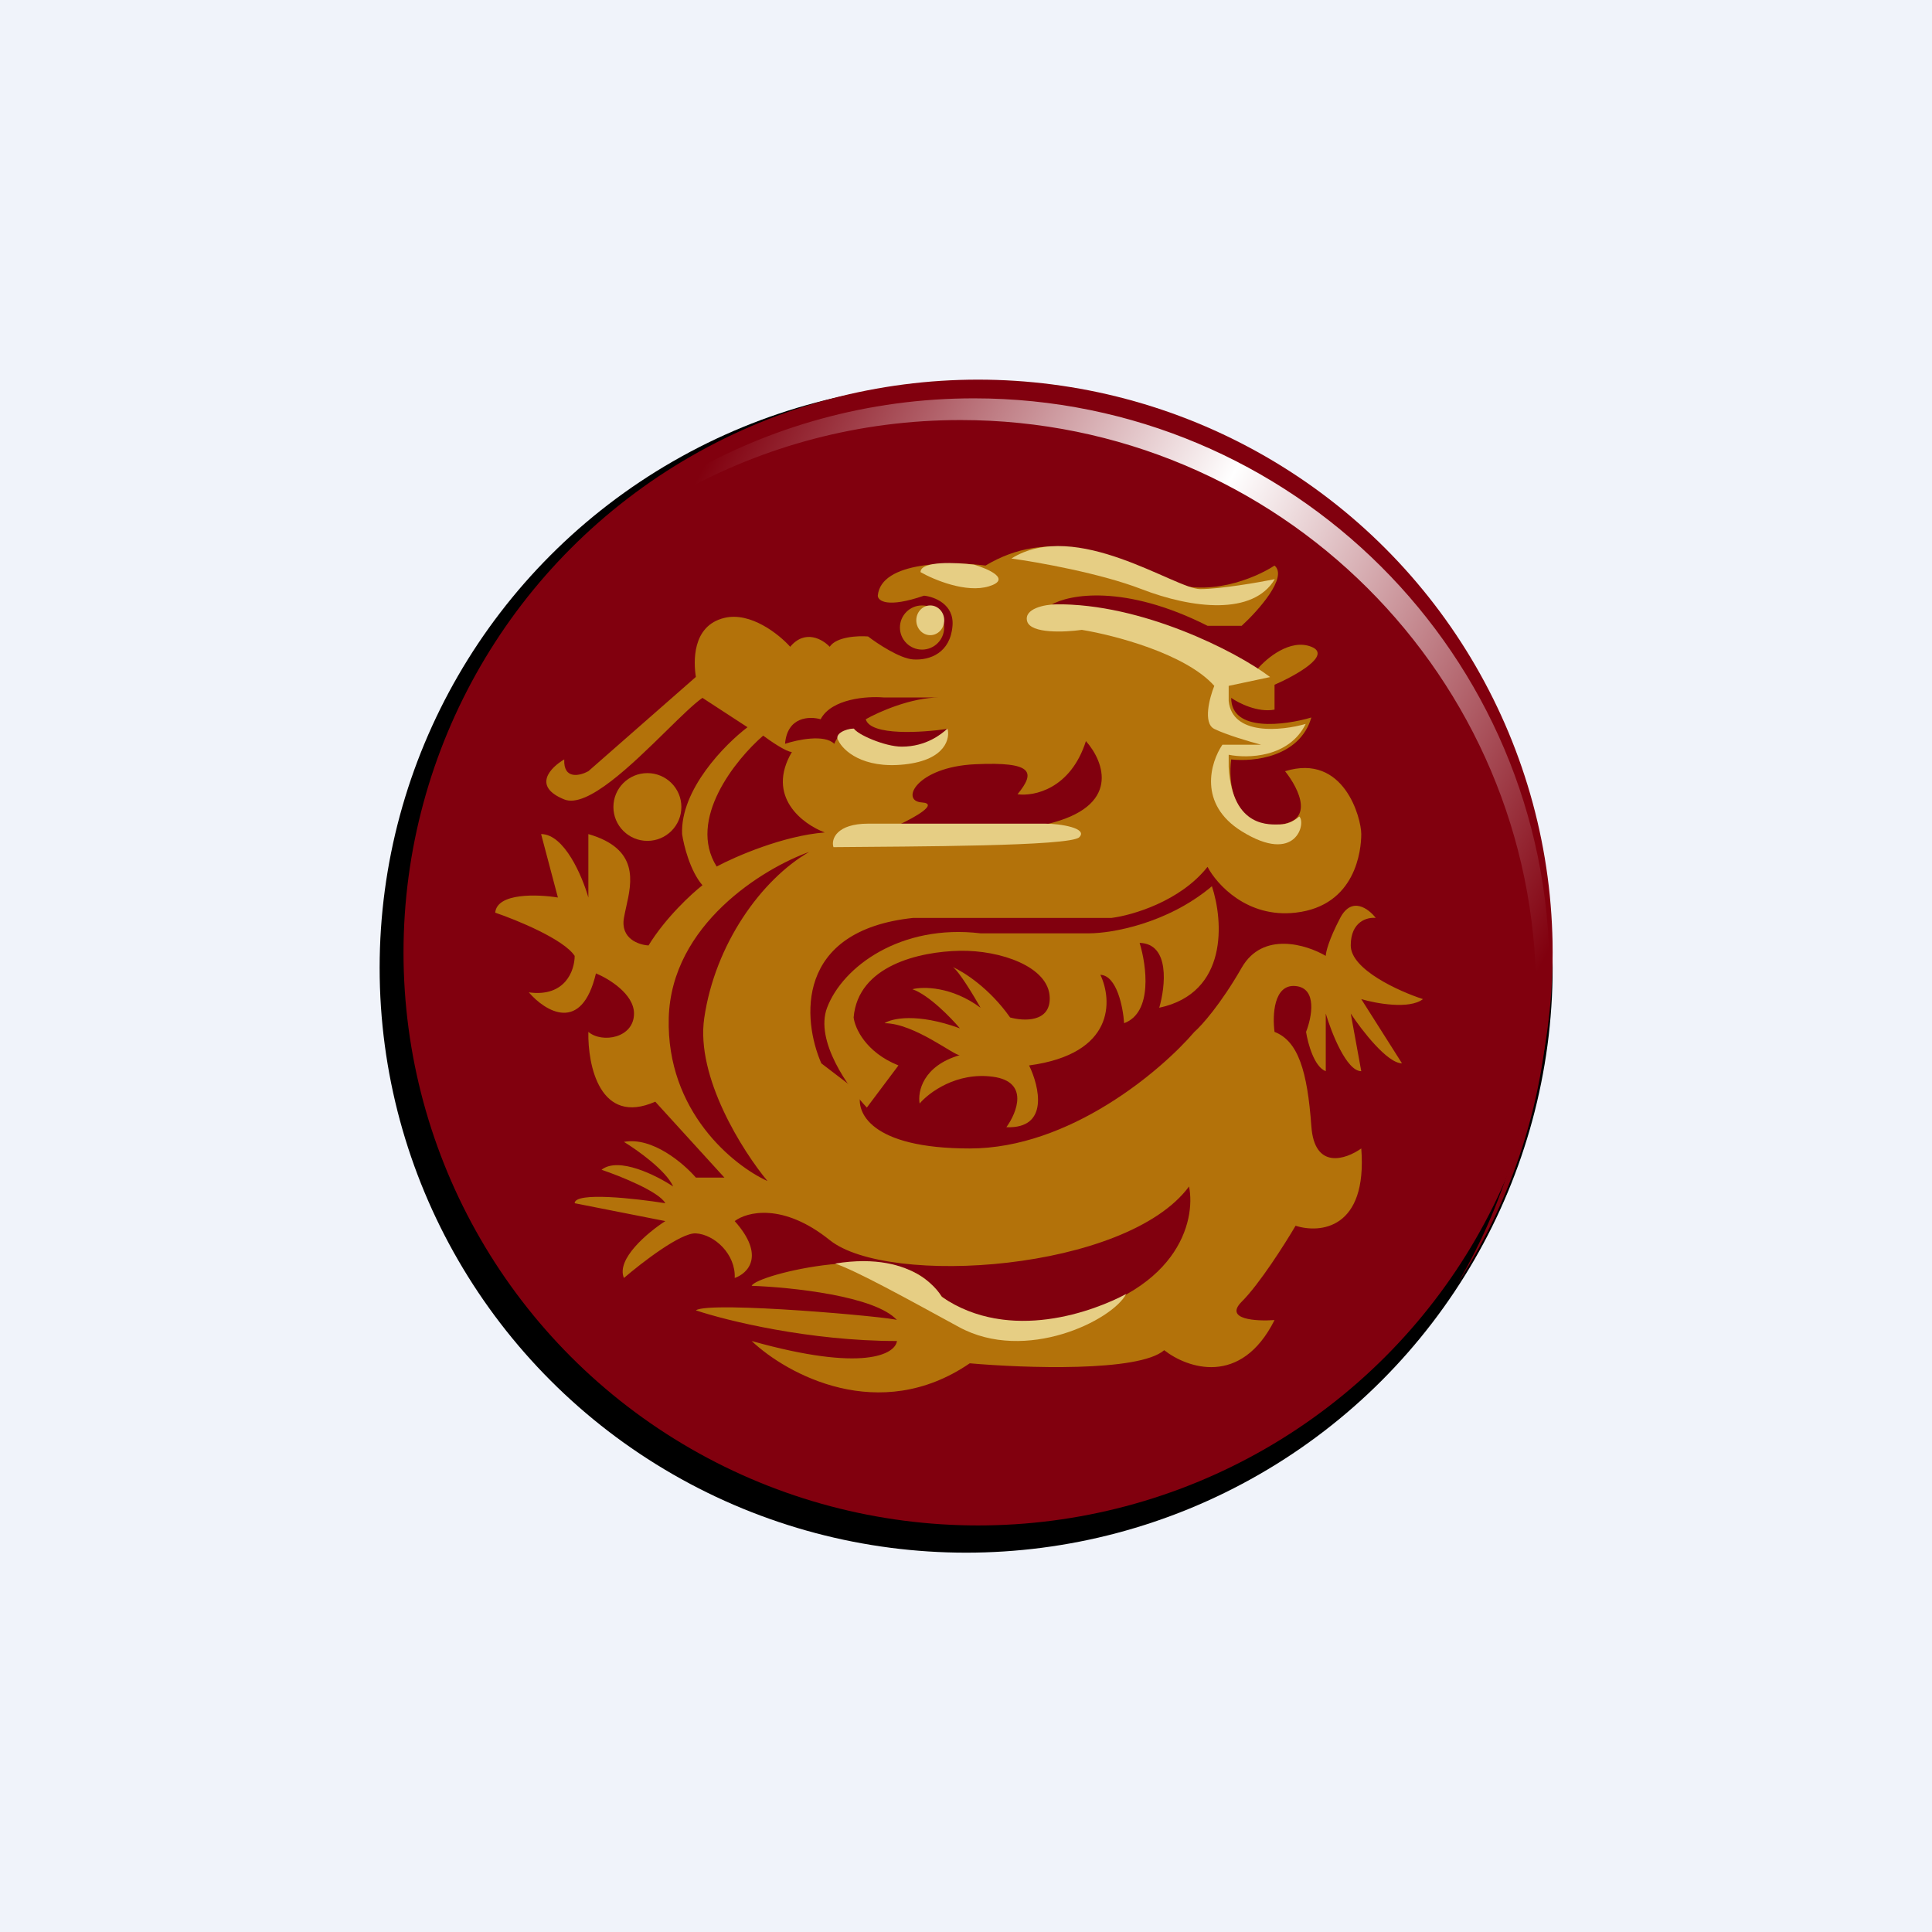 <!-- by TradingView --><svg width="56" height="56" viewBox="0 0 56 56" fill="none" xmlns="http://www.w3.org/2000/svg">
<rect width="56" height="56" fill="#F0F3FA"/>
<ellipse cx="28.004" cy="28.054" rx="17" ry="16.951" fill="black"/>
<ellipse cx="28.35" cy="27.61" rx="16.654" ry="16.606" fill="#81000E"/>
<path fill-rule="evenodd" clip-rule="evenodd" d="M42.251 37.2C43.936 34.602 44.914 31.506 44.914 28.181C44.914 18.994 37.444 11.546 28.23 11.546C22.085 11.546 16.716 14.859 13.821 19.791C16.792 15.209 21.962 12.175 27.842 12.175C37.056 12.175 44.526 19.623 44.526 28.81C44.526 31.87 43.697 34.737 42.251 37.2Z" fill="url(#paint0_linear_5057_140278)"/>
<path fill-rule="evenodd" clip-rule="evenodd" d="M28.109 39.516C25.489 41.308 22.803 39.832 21.788 38.87C25.036 39.782 25.949 39.25 25.999 38.87C23.456 38.87 21.053 38.278 20.17 37.981C20.569 37.7 25.916 38.182 25.999 38.263C25.372 37.564 22.93 37.31 21.788 37.27C21.908 36.946 25.999 35.944 27.005 37.27C27.809 38.331 29.65 38.374 30.47 38.263C34.15 37.564 34.667 35.391 34.465 34.391C32.648 36.849 25.739 37.302 24.049 35.944C22.696 34.857 21.65 35.124 21.296 35.394C22.196 36.403 21.671 36.914 21.296 37.043C21.328 36.355 20.712 35.782 20.17 35.75C19.736 35.724 18.599 36.601 18.085 37.043C17.851 36.493 18.787 35.714 19.285 35.394L16.657 34.876C16.657 34.54 18.409 34.736 19.285 34.876C19.103 34.54 17.977 34.089 17.436 33.906C17.929 33.518 19.025 34.068 19.512 34.391C19.304 33.925 18.474 33.335 18.085 33.098C18.909 32.944 19.818 33.724 20.17 34.133H20.997L18.993 31.933C17.39 32.641 17.033 30.879 17.054 29.91C17.451 30.247 18.377 30.09 18.377 29.378C18.377 28.809 17.641 28.365 17.274 28.214C16.858 29.973 15.803 29.314 15.328 28.764C16.391 28.91 16.657 28.12 16.657 27.707C16.34 27.225 14.99 26.671 14.354 26.454C14.406 25.875 15.587 25.92 16.171 26.015L15.684 24.176C16.359 24.176 16.879 25.402 17.054 26.015V24.176C18.53 24.603 18.315 25.558 18.149 26.295C18.125 26.405 18.101 26.509 18.085 26.606C17.981 27.209 18.517 27.389 18.798 27.404C19.291 26.6 20.045 25.906 20.361 25.659C20.002 25.245 19.818 24.498 19.771 24.176C19.719 22.887 21.014 21.574 21.667 21.079L20.361 20.228C20.117 20.397 19.747 20.76 19.323 21.176L19.323 21.176L19.323 21.176L19.323 21.176C18.321 22.159 17.016 23.439 16.355 23.172C15.414 22.791 15.963 22.24 16.355 22.012C16.329 22.606 16.811 22.487 17.054 22.354L20.17 19.621C20.106 19.209 20.043 18.139 20.997 17.91C21.76 17.726 22.586 18.391 22.904 18.747C23.337 18.23 23.847 18.532 24.049 18.747C24.243 18.453 24.871 18.425 25.161 18.448C25.437 18.66 26.085 19.089 26.471 19.114C26.955 19.146 27.546 18.924 27.609 18.139C27.66 17.512 27.079 17.296 26.783 17.266C25.722 17.631 25.448 17.418 25.443 17.266C25.535 16.264 27.563 16.266 28.566 16.393C30.394 15.299 32.081 16.06 33.561 16.727L33.745 16.81C34.963 17.357 36.385 16.76 36.943 16.393C37.339 16.727 36.474 17.696 35.991 18.139H35.001C32.595 16.924 30.978 17.228 30.47 17.532C32.359 17.41 35.242 18.721 36.448 19.392C36.715 19.076 37.4 18.504 38.01 18.747C38.619 18.99 37.553 19.582 36.943 19.848V20.569C36.456 20.66 35.903 20.38 35.687 20.228C35.687 21.23 37.235 21.025 38.01 20.797C37.675 21.951 36.321 22.088 35.687 22.012C35.598 22.658 35.725 23.941 36.943 23.911C38.162 23.88 37.654 22.86 37.248 22.354C38.962 21.822 39.457 23.721 39.457 24.176C39.457 24.632 39.304 26.254 37.553 26.454C36.151 26.615 35.268 25.635 35.001 25.126C34.209 26.128 32.818 26.53 32.221 26.606H26.471C23.029 26.971 23.26 29.568 23.806 30.821L24.948 31.694C24.796 32.226 25.215 33.289 28.109 33.289C31.003 33.289 33.656 31.036 34.62 29.91C34.824 29.733 35.382 29.112 35.991 28.049C36.601 26.986 37.87 27.378 38.428 27.707C38.428 27.606 38.512 27.244 38.847 26.606C39.182 25.968 39.672 26.341 39.876 26.606C39.634 26.581 39.152 26.705 39.152 27.404C39.152 28.102 40.548 28.733 41.246 28.96C40.85 29.264 39.888 29.087 39.457 28.96L40.637 30.821C40.211 30.821 39.469 29.859 39.152 29.378L39.457 31.049C39.03 31.049 38.593 29.935 38.428 29.378V31.049C38.093 30.927 37.908 30.239 37.857 29.91C38.022 29.492 38.192 28.642 37.553 28.581C36.913 28.52 36.88 29.441 36.943 29.91C37.629 30.175 37.895 31.049 38.01 32.644C38.101 33.919 39.012 33.605 39.457 33.289C39.639 35.628 38.264 35.757 37.553 35.529C37.248 36.048 36.509 37.215 35.991 37.731C35.474 38.248 36.41 38.301 36.943 38.263C35.968 40.207 34.405 39.655 33.745 39.136C33.014 39.774 29.683 39.655 28.109 39.516ZM19.384 29.508C19.456 26.798 22.126 25.169 23.453 24.694C22.067 25.496 20.726 27.368 20.413 29.508C20.162 31.22 21.53 33.371 22.246 34.233C21.262 33.787 19.313 32.218 19.384 29.508ZM22.121 21.323C21.315 22.021 19.917 23.757 20.773 25.117C21.315 24.827 22.7 24.224 23.905 24.129C23.271 23.892 22.192 23.093 22.953 21.797C22.795 21.797 22.332 21.481 22.121 21.323ZM25.609 20.216H27.234C26.41 20.216 25.464 20.637 25.094 20.848C25.232 21.336 26.737 21.236 27.472 21.125C26.362 22.105 25.186 21.533 24.737 21.125C24.42 21.125 24.235 21.415 24.182 21.56C23.897 21.275 23.112 21.441 22.755 21.56C22.819 20.769 23.469 20.756 23.786 20.848C24.103 20.248 25.134 20.176 25.609 20.216ZM31.476 21.481C32.004 22.073 32.514 23.386 30.326 23.892H26.085C26.508 23.694 27.227 23.291 26.719 23.259C26.085 23.22 26.561 22.232 28.265 22.152C29.969 22.073 30.009 22.39 29.494 23.022C29.969 23.088 31.032 22.872 31.476 21.481Z" fill="#B3720A"/>
<ellipse cx="18.765" cy="23.391" rx="0.985" ry="0.982" fill="#B3720A"/>
<path d="M35.128 25.688C35.457 26.683 35.613 28.78 33.601 29.21C33.781 28.593 33.918 27.354 33.032 27.33C33.232 27.976 33.421 29.348 32.583 29.658C32.553 29.2 32.374 28.279 31.895 28.255C32.244 28.991 32.32 30.547 29.829 30.882C30.128 31.499 30.416 32.721 29.17 32.673C29.48 32.245 29.835 31.353 28.781 31.21C27.727 31.067 26.925 31.668 26.656 31.986C26.596 31.648 26.746 30.894 27.823 30.583C27.69 30.625 26.506 29.658 25.638 29.658C25.848 29.519 26.578 29.353 27.823 29.807C27.564 29.499 26.925 28.84 26.446 28.673C26.756 28.593 27.584 28.589 28.422 29.21C28.216 28.847 27.787 28.137 27.615 28.029C27.604 28.025 27.594 28.02 27.584 28.016C27.593 28.018 27.603 28.022 27.615 28.029C27.942 28.175 28.684 28.646 29.278 29.491C29.668 29.601 30.445 29.64 30.427 28.918C30.406 28.016 28.991 27.538 27.823 27.559C26.656 27.581 24.871 27.984 24.743 29.491C24.779 29.796 25.088 30.5 26.042 30.882L25.126 32.103C24.591 31.537 23.612 30.165 23.973 29.21C24.425 28.016 26.11 26.777 28.422 27.053H31.57C32.216 27.052 33.832 26.778 35.128 25.688Z" fill="#B3720A"/>
<path d="M33.085 17.075C31.894 16.616 30.075 16.293 29.315 16.189C31.188 15.016 34.069 17.075 34.789 17.075C35.366 17.075 36.47 16.884 36.95 16.788C36.326 17.841 34.573 17.65 33.085 17.075Z" fill="#E6CE84"/>
<path d="M37.106 23.896C37.278 23.896 37.482 23.824 37.66 23.667C37.861 23.837 37.584 25.084 35.991 24.095C34.717 23.303 35.087 22.093 35.432 21.586H36.553C36.24 21.503 35.531 21.295 35.197 21.128C34.863 20.962 35.058 20.227 35.197 19.88C34.364 18.946 32.29 18.409 31.358 18.257C30.871 18.326 29.872 18.373 29.772 18.007C29.672 17.641 30.286 17.518 30.613 17.518C33.067 17.485 35.821 18.869 36.815 19.625L35.614 19.88V20.317C35.715 21.332 37.145 21.184 37.847 20.983C37.363 21.965 36.157 21.988 35.614 21.877V22.238C35.721 24.03 36.839 23.896 37.106 23.896Z" fill="#E6CE84"/>
<path d="M28.667 16.994C28.006 17.198 27.069 16.805 26.682 16.583C26.682 16.253 27.717 16.302 28.234 16.367C28.654 16.491 29.327 16.791 28.667 16.994Z" fill="#E6CE84"/>
<ellipse cx="26.726" cy="18.189" rx="0.641" ry="0.64" fill="#B3720A"/>
<ellipse cx="26.964" cy="17.98" rx="0.405" ry="0.431" fill="#E6CE84"/>
<path d="M27.792 38.463C26.242 37.617 24.835 36.84 24.205 36.625C26.595 36.237 27.298 37.59 27.298 37.59C29.273 38.943 31.742 37.99 32.642 37.507C32.25 38.266 29.73 39.522 27.792 38.463Z" fill="#E6CE84"/>
<path d="M31.283 24.268C31.547 24.004 30.727 23.874 30.297 23.874H25.164C24.264 23.874 24.081 24.313 24.158 24.555C26.452 24.533 31.018 24.533 31.283 24.268Z" fill="#E6CE84"/>
<path d="M26.219 22.157C25.002 22.289 24.432 21.75 24.3 21.464C24.166 21.279 24.508 21.119 24.751 21.119C24.847 21.285 25.643 21.642 26.139 21.642C26.849 21.642 27.297 21.274 27.463 21.119C27.54 21.373 27.437 22.025 26.219 22.157Z" fill="#E6CE84"/>
<defs>
<linearGradient id="paint0_linear_5057_140278" x1="20.011" y1="14.228" x2="44.882" y2="27.591" gradientUnits="userSpaceOnUse">
<stop stop-color="#81000E"/>
<stop offset="0.483" stop-color="white"/>
<stop offset="1" stop-color="#81000E"/>
</linearGradient>
</defs>
</svg>
